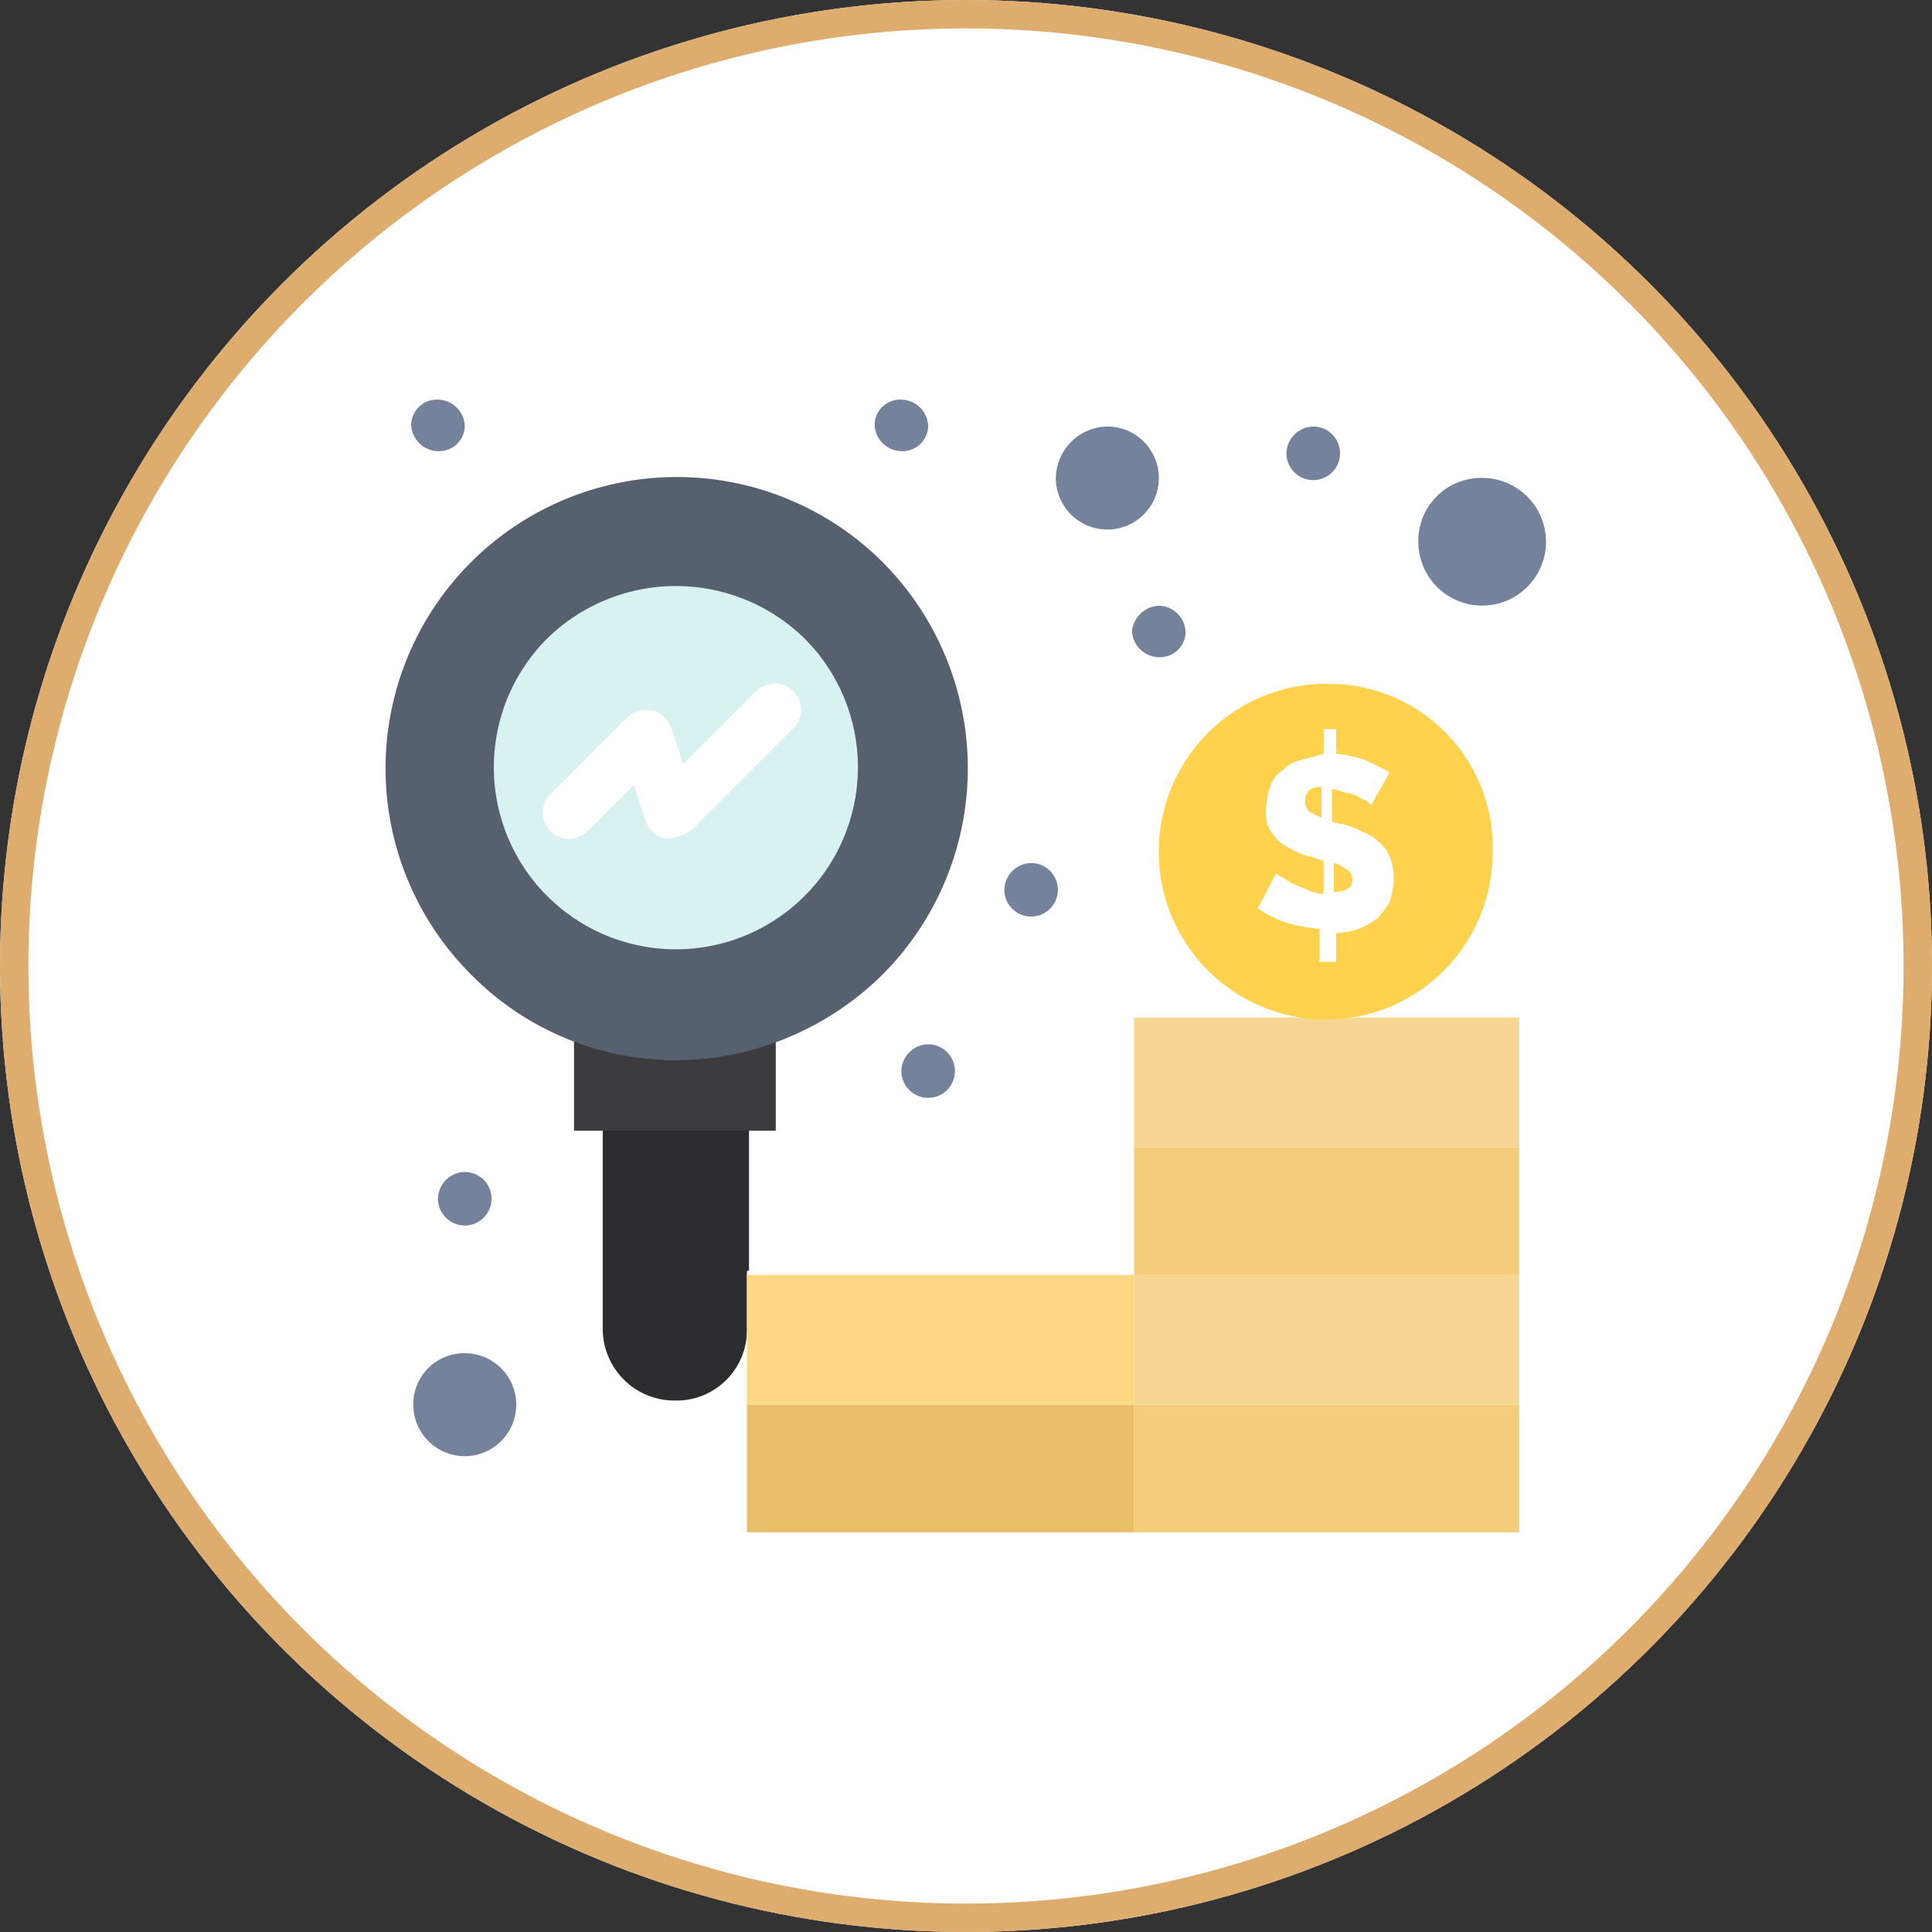 <svg xmlns="http://www.w3.org/2000/svg" width="68" height="68" viewBox="0 0 68 68">
  <rect x="0" y="0" width="68" height="68" fill="#333333" stroke="none"/>
  <g id="Group_212010" data-name="Group 212010" transform="translate(-1006.25 -1559.64)">
    <g id="Ellipse_1177" data-name="Ellipse 1177" transform="translate(1006.25 1559.64)" fill="#fff" stroke="#deac6d" stroke-width="1">
      <circle cx="34" cy="34" r="34" stroke="none"/>
      <circle cx="34" cy="34" r="33.5" fill="none"/>
    </g>
    <g id="Group_190688" data-name="Group 190688" transform="translate(951.207 1163.525)">
      <g id="_681_Business_finance_money_research" data-name="681, Business, finance, money, research" transform="translate(68.629 410.181)">
        <g id="Group_184888" data-name="Group 184888">
          <g id="Group_184887" data-name="Group 184887">
            <path id="Path_58984" data-name="Path 58984" d="M84.349,450.993v2.029a2.477,2.477,0,0,1-2.537,2.537,2.522,2.522,0,0,1-2.537-2.537v-7.032h5.147v5Z" transform="translate(-71.646 -420.331)" fill="#2d2c2e"/>
            <path id="Path_58985" data-name="Path 58985" d="M84.963,441.613V444.8h-7.1v-3.262a10.4,10.4,0,0,0,7.1.072Z" transform="translate(-71.245 -419.069)" fill="#3c3b3d"/>
            <path id="Path_58986" data-name="Path 58986" d="M110.811,459.547h8.118v4.494H105.375v-4.494h5.437Z" transform="translate(-79.044 -424.173)" fill="#f4cd7b"/>
            <path id="Path_58987" data-name="Path 58987" d="M110.811,453.174h8.118v4.567H105.375v-4.567h5.437Z" transform="translate(-79.044 -422.366)" fill="#f7d694"/>
            <path id="Path_58988" data-name="Path 58988" d="M110.811,446.9h8.118V451.4H105.375V446.9h5.437Z" transform="translate(-79.044 -420.589)" fill="#f4cd7b"/>
            <path id="Path_58989" data-name="Path 58989" d="M110.811,440.529h8.118V445.1H105.375v-4.567h5.437Z" transform="translate(-79.044 -418.783)" fill="#f7d694"/>
            <path id="Path_58990" data-name="Path 58990" d="M89.111,459.547H99.984v4.494H86.356v-4.494Z" transform="translate(-73.653 -424.173)" fill="#eabf6a"/>
            <path id="Path_58991" data-name="Path 58991" d="M89.111,453.174H99.984v4.567H86.356v-4.567Z" transform="translate(-73.653 -422.366)" fill="#fcd884"/>
            <path id="Path_58992" data-name="Path 58992" d="M71.781,457.018a1.812,1.812,0,1,1-1.812,1.812A1.795,1.795,0,0,1,71.781,457.018Z" transform="translate(-69.009 -423.456)" fill="#74829c"/>
            <path id="Path_58993" data-name="Path 58993" d="M103.343,411.5a1.813,1.813,0,1,1-1.813,1.812A1.842,1.842,0,0,1,103.343,411.5Z" transform="translate(-77.954 -410.554)" fill="#74829c"/>
            <path id="Path_58994" data-name="Path 58994" d="M121.581,414.025a2.247,2.247,0,1,1-2.247,2.247A2.213,2.213,0,0,1,121.581,414.025Z" transform="translate(-83 -411.27)" fill="#74829c"/>
            <path id="Path_58995" data-name="Path 58995" d="M86.116,416.99a10.251,10.251,0,0,0-14.5,14.5,10.115,10.115,0,0,0,10.729,2.393,10.411,10.411,0,0,0,3.769-2.393A10.28,10.28,0,0,0,86.116,416.99Z" transform="translate(-68.629 -411.263)" fill="#57606f"/>
            <path id="Path_58996" data-name="Path 58996" d="M84.852,421.185a6.407,6.407,0,1,1-9.061,0A6.477,6.477,0,0,1,84.852,421.185Z" transform="translate(-70.119 -412.776)" fill="#d8f2f1"/>
            <path id="Path_58997" data-name="Path 58997" d="M112.677,424.141a5.91,5.91,0,1,0-.363,11.815h.145a5.864,5.864,0,0,0,5.872-5.726A5.763,5.763,0,0,0,112.677,424.141Z" transform="translate(-79.387 -414.137)" fill="#ffd24d"/>
            <path id="Path_58998" data-name="Path 58998" d="M113.691,429.484V428.4c-.435,0-.58.218-.58.507a.556.556,0,0,0,.145.363Zm.435,1.594v1.015q.652,0,.652-.435a.4.4,0,0,0-.217-.363A1.2,1.2,0,0,0,114.126,431.078Zm-.507,2.32a6.541,6.541,0,0,1-1.16-.217,4.463,4.463,0,0,1-1.015-.507l.652-1.233a.9.9,0,0,0,.218.145c.145.072.217.145.363.217s.362.145.507.218a1.7,1.7,0,0,0,.58.145v-1.159l-.435-.145a2.168,2.168,0,0,1-.724-.291,1.289,1.289,0,0,1-.508-.362,1.527,1.527,0,0,1-.289-.435,1.416,1.416,0,0,1-.072-.58,2.61,2.61,0,0,1,.145-.8,1.122,1.122,0,0,1,.435-.58,1.4,1.4,0,0,1,.652-.363c.29-.072.507-.145.8-.218v-.87h.435v.87a4.18,4.18,0,0,1,1.015.218,9.629,9.629,0,0,1,.87.435l-.652,1.159-.145-.145c-.073-.072-.218-.072-.29-.145a1.022,1.022,0,0,0-.435-.145,4.469,4.469,0,0,0-.507-.145v1.16l.289.072a2.6,2.6,0,0,1,.8.29,1.565,1.565,0,0,1,.58.363,1.3,1.3,0,0,1,.362.507,2.141,2.141,0,0,1,.145.724,3.12,3.12,0,0,1-.145.87,3.934,3.934,0,0,1-.435.58,2.912,2.912,0,0,1-.652.363,2.61,2.61,0,0,1-.8.145v1.015h-.58V433.4Z" transform="translate(-80.764 -414.768)" fill="#fff"/>
            <path id="Path_58999" data-name="Path 58999" d="M113.8,411.5a.943.943,0,1,1-.942.942A.96.96,0,0,1,113.8,411.5Z" transform="translate(-81.165 -410.554)" fill="#74829c"/>
            <path id="Path_59000" data-name="Path 59000" d="M106.215,420.3a.96.96,0,0,1,.942.942.9.9,0,0,1-.942.87.96.96,0,0,1-.942-.942A1.008,1.008,0,0,1,106.215,420.3Z" transform="translate(-79.015 -413.048)" fill="#74829c"/>
            <path id="Path_59001" data-name="Path 59001" d="M99.943,432.942a.942.942,0,1,1-.942.942A.96.96,0,0,1,99.943,432.942Z" transform="translate(-77.237 -416.632)" fill="#74829c"/>
            <path id="Path_59002" data-name="Path 59002" d="M94.886,441.844a.943.943,0,1,1-.943.942A.96.96,0,0,1,94.886,441.844Z" transform="translate(-75.804 -419.155)" fill="#74829c"/>
            <path id="Path_59003" data-name="Path 59003" d="M93.57,410.181a.96.96,0,0,1,.943.942.9.9,0,0,1-.943.87.96.96,0,0,1-.942-.942A.9.9,0,0,1,93.57,410.181Z" transform="translate(-75.431 -410.181)" fill="#74829c"/>
            <path id="Path_59004" data-name="Path 59004" d="M72.125,448.116a.942.942,0,1,1-.942.942A.96.96,0,0,1,72.125,448.116Z" transform="translate(-69.353 -420.933)" fill="#74829c"/>
            <path id="Path_59005" data-name="Path 59005" d="M70.81,410.181a.96.96,0,0,1,.942.942.9.9,0,0,1-.942.87.96.96,0,0,1-.942-.942A.9.9,0,0,1,70.81,410.181Z" transform="translate(-68.98 -410.181)" fill="#74829c"/>
            <path id="Path_59006" data-name="Path 59006" d="M80.815,429.556H80.6a.885.885,0,0,1-.652-.58l-.435-1.3-1.667,1.667a.923.923,0,0,1-1.3-1.306l2.755-2.754a.9.9,0,0,1,.87-.218.886.886,0,0,1,.653.58l.435,1.3,2.609-2.61a.923.923,0,0,1,1.3,1.306l-3.624,3.624A1.885,1.885,0,0,1,80.815,429.556Z" transform="translate(-70.793 -414.116)" fill="#fff"/>
          </g>
        </g>
      </g>
    </g>
  </g>
</svg>
